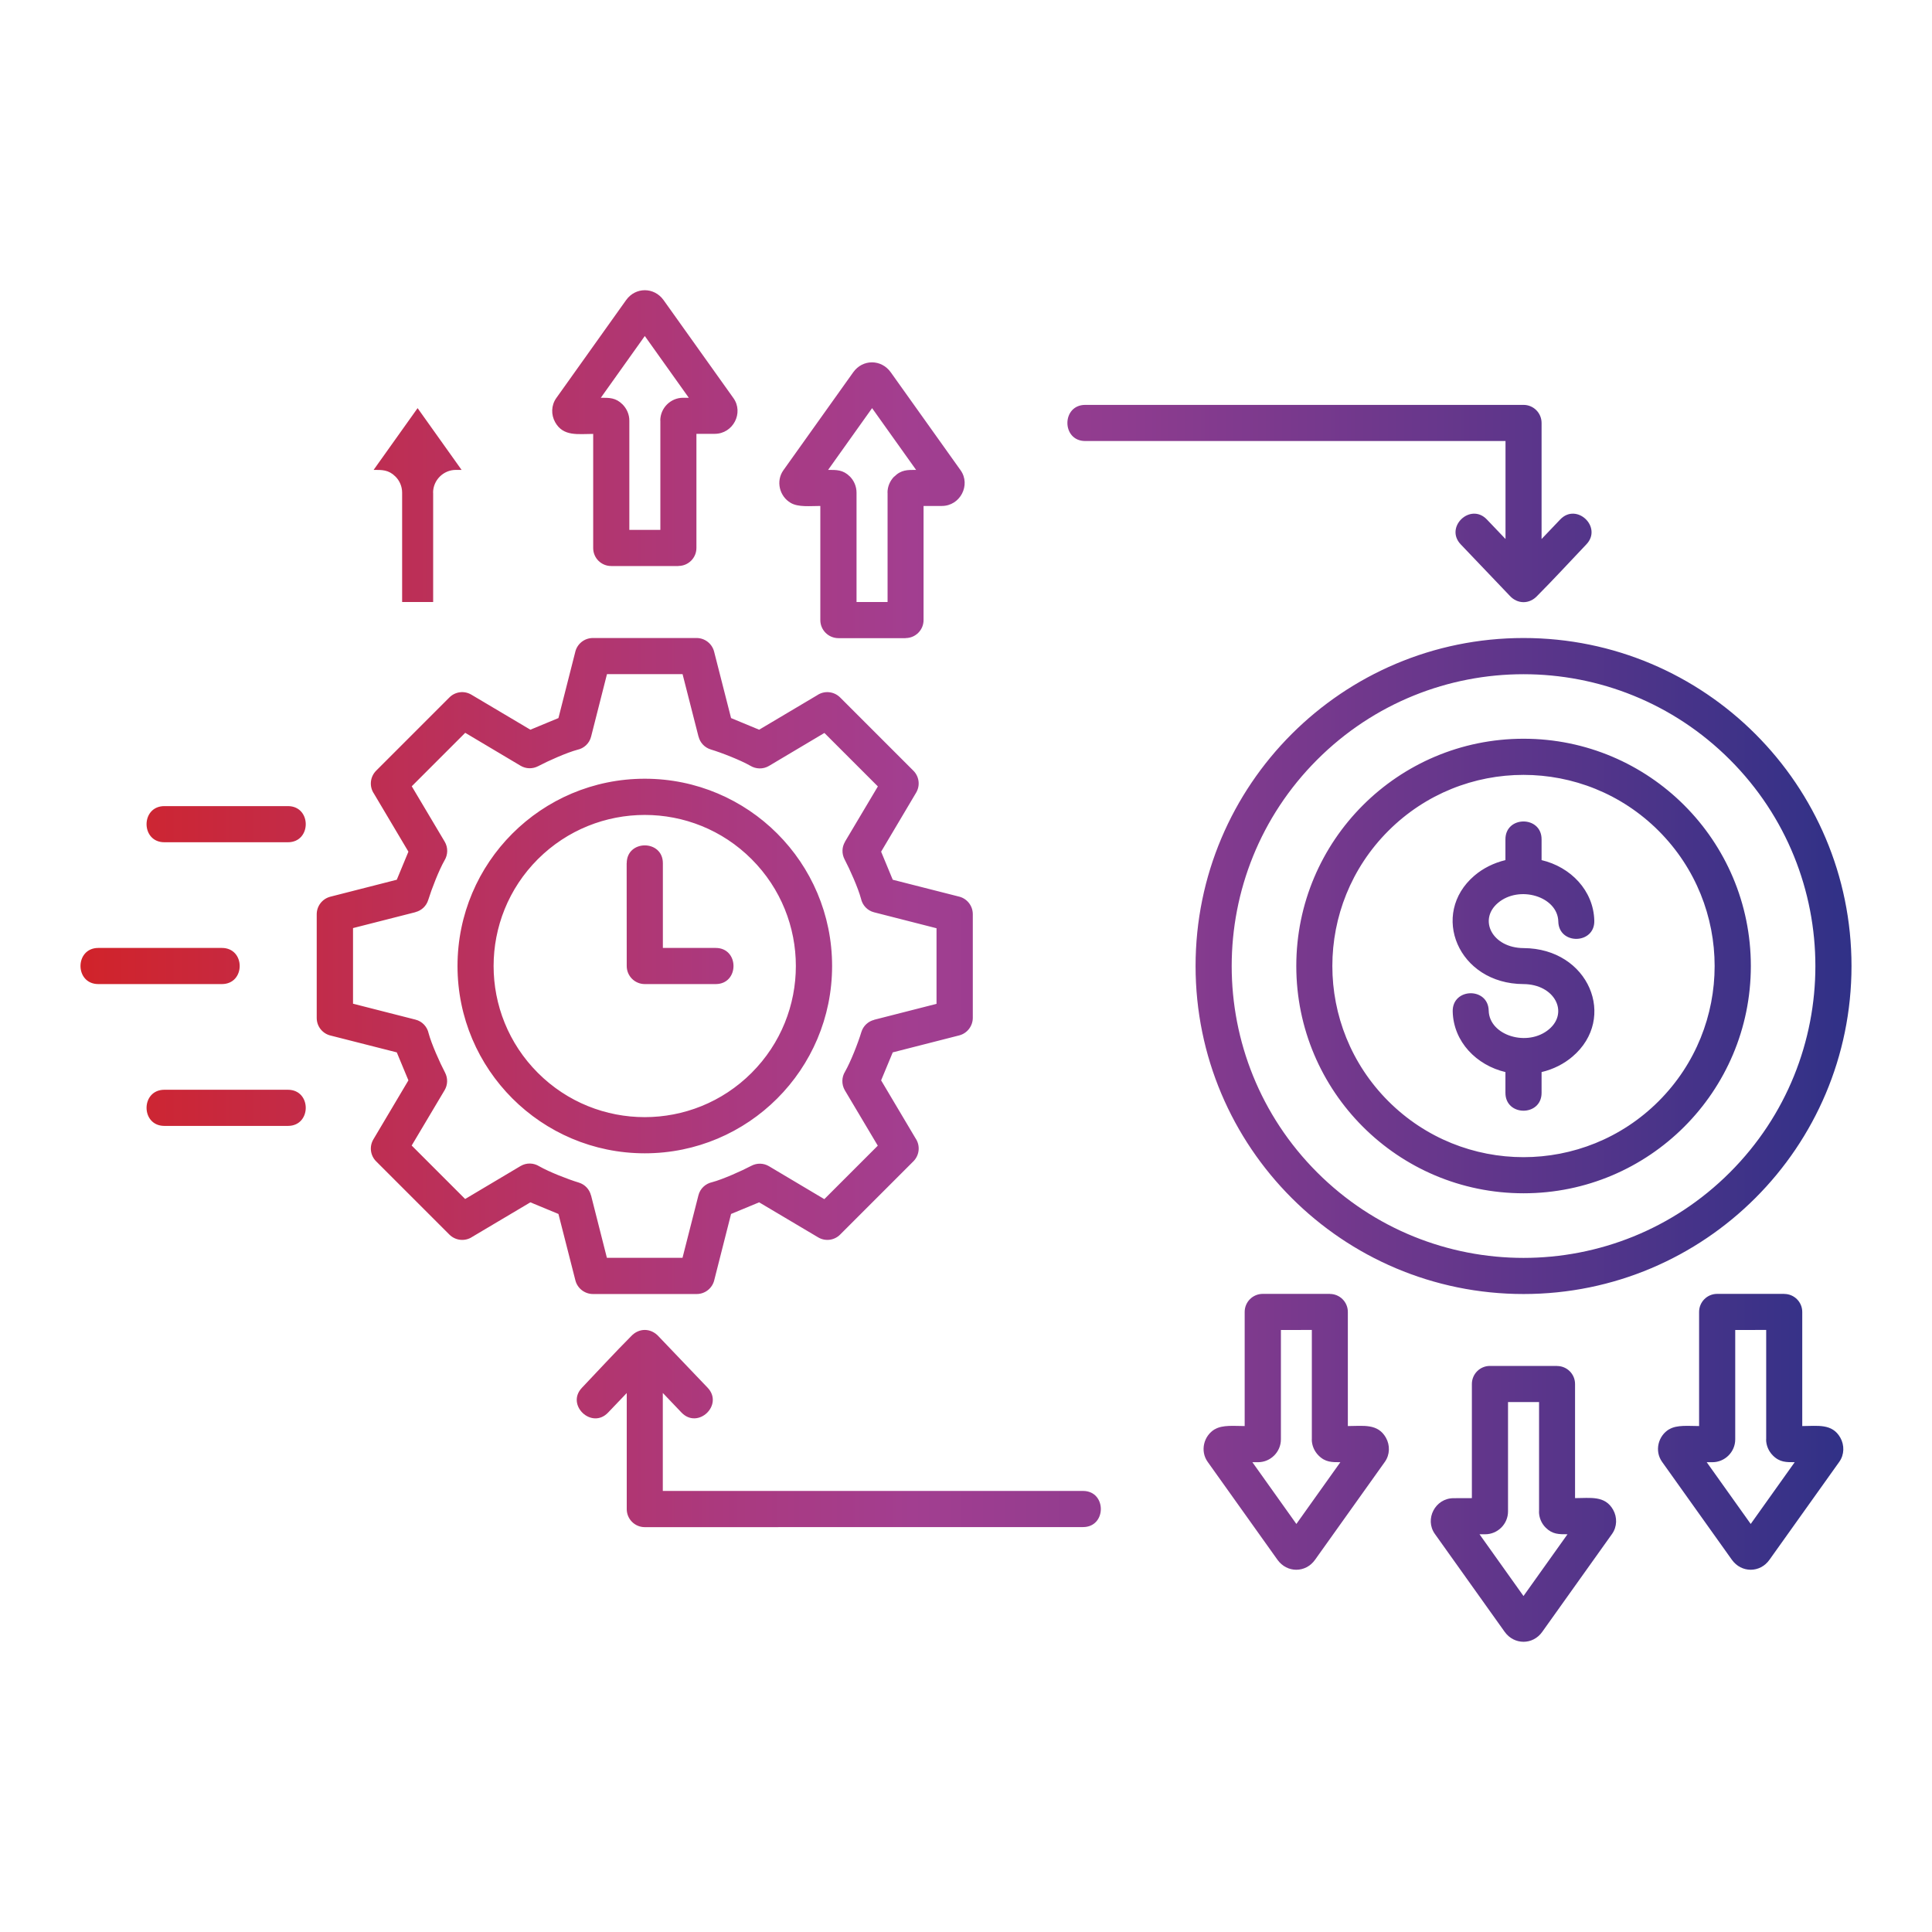 <svg width="120" height="120" viewBox="0 0 120 120" fill="none" xmlns="http://www.w3.org/2000/svg">
<path fill-rule="evenodd" clip-rule="evenodd" d="M43.385 45.75L42.396 41.873H37.7L36.715 45.75C36.609 46.178 36.269 46.482 35.864 46.569C35.22 46.739 34.029 47.268 33.431 47.586C33.072 47.774 32.663 47.756 32.336 47.563L28.896 45.516L25.575 48.837L27.621 52.278C27.842 52.65 27.819 53.096 27.612 53.437C27.263 54.048 26.812 55.208 26.6 55.893C26.481 56.284 26.172 56.56 25.805 56.652V56.657L21.927 57.645V62.342L25.805 63.331C26.232 63.437 26.536 63.777 26.623 64.182C26.794 64.826 27.323 66.017 27.64 66.615C27.828 66.974 27.81 67.383 27.617 67.71L25.57 71.151L28.891 74.472L32.332 72.425C32.704 72.204 33.15 72.227 33.491 72.439C34.103 72.788 35.262 73.244 35.947 73.451C36.338 73.57 36.614 73.878 36.706 74.246H36.711L37.695 78.124H42.392L43.38 74.246C43.486 73.819 43.827 73.515 44.231 73.428C44.876 73.257 46.067 72.728 46.665 72.411C47.024 72.222 47.433 72.241 47.76 72.434L51.2 74.481L54.521 71.16L52.474 67.719C52.258 67.347 52.277 66.9 52.488 66.56C52.838 65.948 53.293 64.789 53.5 64.104C53.62 63.713 53.928 63.437 54.296 63.345V63.34L58.169 62.351V57.655L54.296 56.666C53.868 56.56 53.565 56.22 53.477 55.815C53.307 55.171 52.778 53.98 52.461 53.382C52.272 53.023 52.29 52.613 52.484 52.287H52.479L54.526 48.846L51.205 45.525L47.764 47.572C47.392 47.793 46.945 47.77 46.605 47.563C45.993 47.213 44.834 46.758 44.149 46.551C43.758 46.431 43.482 46.123 43.39 45.755L43.385 45.75ZM43.951 86.192C44.968 87.26 43.348 88.805 42.327 87.734L41.168 86.519V92.605H67.267C68.744 92.605 68.744 94.85 67.267 94.85L40.05 94.854C39.429 94.854 38.928 94.353 38.928 93.732V86.524L37.769 87.738C36.752 88.805 35.129 87.26 36.145 86.197C37.153 85.139 38.164 84.035 39.195 83C39.687 82.467 40.432 82.476 40.915 83.014L43.951 86.192ZM90.727 33.81C89.711 32.743 91.33 31.197 92.351 32.264L93.51 33.479V27.393H67.406C65.929 27.393 65.929 25.148 67.406 25.148H94.628C95.249 25.148 95.75 25.65 95.75 26.271V33.479L96.909 32.264C97.926 31.197 99.549 32.743 98.533 33.81C97.525 34.868 96.514 35.972 95.483 37.007C94.991 37.54 94.246 37.531 93.763 36.993L90.727 33.81ZM107.778 82.609V89.403C107.778 90.18 107.139 90.82 106.362 90.82H106.007L108.74 94.656L111.472 90.82C110.952 90.82 110.543 90.834 110.11 90.397C109.857 90.139 109.696 89.785 109.696 89.398H109.701V82.605L107.778 82.609ZM105.534 88.575V81.487C105.534 80.866 106.035 80.365 106.656 80.365H110.823V80.369C111.44 80.369 111.941 80.871 111.941 81.487V88.575C112.889 88.575 113.8 88.4 114.306 89.297C114.568 89.762 114.559 90.351 114.241 90.797L109.903 96.882C109.319 97.706 108.16 97.706 107.571 96.882L103.234 90.797C102.751 90.121 102.99 89.173 103.684 88.768V88.773C104.158 88.488 104.899 88.575 105.534 88.575ZM93.666 87.085V93.879C93.666 94.656 93.027 95.296 92.249 95.296H91.895L94.627 99.132L97.36 95.296C96.835 95.296 96.431 95.309 96.003 94.882C95.745 94.624 95.589 94.27 95.589 93.879H95.594V87.085L93.666 87.085ZM91.421 93.051V85.963C91.421 85.342 91.923 84.84 92.544 84.84H96.711V84.845C97.328 84.845 97.829 85.346 97.829 85.963V93.051C98.777 93.051 99.687 92.876 100.193 93.773C100.456 94.238 100.446 94.826 100.129 95.273L95.791 101.358C95.207 102.182 94.048 102.177 93.459 101.358L89.121 95.273C88.473 94.362 89.14 93.055 90.285 93.055L91.421 93.051ZM79.559 82.609V89.403C79.559 90.18 78.919 90.82 78.142 90.82H77.788L80.52 94.656L83.252 90.82C82.733 90.82 82.323 90.834 81.891 90.397C81.638 90.139 81.477 89.785 81.477 89.398H81.481V82.605L79.559 82.609ZM77.309 88.575V81.487C77.309 80.866 77.811 80.365 78.432 80.365H82.599V80.369C83.216 80.369 83.717 80.871 83.717 81.487V88.575C84.665 88.575 85.575 88.4 86.081 89.297C86.344 89.762 86.334 90.351 86.017 90.797L81.679 96.882C81.095 97.706 79.936 97.706 79.347 96.882L75.009 90.797C74.526 90.121 74.766 89.173 75.46 88.768V88.773C75.939 88.488 76.674 88.575 77.309 88.575ZM50.952 38.515V31.426C50.317 31.426 49.577 31.514 49.108 31.233C48.413 30.828 48.178 29.881 48.657 29.209L52.994 23.124C53.578 22.3 54.738 22.3 55.327 23.124L59.664 29.209C60.313 30.12 59.641 31.426 58.5 31.426H57.364V38.515C57.364 39.131 56.863 39.632 56.246 39.632V39.637H52.079C51.458 39.637 50.952 39.136 50.952 38.515ZM53.201 30.603V37.392H55.129V30.603H55.124C55.124 30.212 55.285 29.858 55.538 29.6L55.543 29.605C55.975 29.172 56.375 29.186 56.9 29.186L54.167 25.35L51.435 29.186C51.959 29.186 52.364 29.172 52.792 29.6C53.04 29.853 53.201 30.207 53.201 30.603ZM36.844 34.039V26.951C35.901 26.951 34.99 27.125 34.484 26.229C34.222 25.764 34.231 25.18 34.549 24.729L38.886 18.643C39.47 17.82 40.63 17.82 41.218 18.643L45.556 24.729C46.205 25.64 45.538 26.946 44.392 26.946H43.256V34.035C43.256 34.651 42.755 35.152 42.138 35.152V35.157H37.971C37.345 35.161 36.844 34.66 36.844 34.039ZM39.089 26.123V32.912H41.016V26.123H41.011C41.011 25.345 41.651 24.706 42.428 24.706H42.782L40.05 20.87L37.318 24.706C37.842 24.706 38.242 24.692 38.675 25.125C38.928 25.387 39.089 25.736 39.089 26.123ZM24.977 30.603V37.392H26.904V30.603H26.899C26.899 29.826 27.539 29.186 28.316 29.186H28.67L25.938 25.35L23.206 29.186C23.73 29.186 24.135 29.172 24.563 29.6C24.816 29.853 24.977 30.207 24.977 30.603ZM94.632 45.884C102.428 45.884 108.748 52.204 108.748 60.001C108.748 67.797 102.428 74.117 94.632 74.117C86.835 74.117 80.515 67.797 80.515 60.001C80.515 52.204 86.835 45.884 94.632 45.884ZM103.022 51.606C98.385 46.97 90.869 46.97 86.232 51.606C81.595 56.243 81.596 63.759 86.232 68.396C90.869 73.033 98.385 73.033 103.022 68.396C107.659 63.759 107.658 56.244 103.022 51.606ZM94.632 39.628C83.38 39.628 74.259 48.75 74.259 60.001C74.259 71.253 83.38 80.374 94.632 80.374C105.878 80.374 115 71.253 115 60.001C115 48.75 105.878 39.628 94.632 39.628ZM107.447 47.186C100.368 40.107 88.891 40.107 81.812 47.186C74.733 54.265 74.733 65.742 81.812 72.821C88.891 79.9 100.368 79.9 107.447 72.821C114.527 65.742 114.526 54.265 107.447 47.186ZM90.23 62.825C90.276 64.711 91.711 66.165 93.505 66.588V67.88C93.505 69.357 95.75 69.357 95.75 67.88V66.588C96.481 66.418 97.144 66.077 97.672 65.626C100.469 63.244 98.698 58.906 94.632 58.888C92.695 58.878 91.803 57.135 93.036 56.086C94.356 54.959 96.752 55.677 96.789 57.236C96.821 58.708 99.062 58.657 99.025 57.185C98.979 55.3 97.544 53.846 95.75 53.423V52.13C95.75 50.654 93.505 50.654 93.505 52.13V53.423C92.774 53.598 92.111 53.933 91.582 54.384C88.786 56.767 90.557 61.105 94.623 61.123C96.559 61.132 97.452 62.876 96.219 63.924C94.899 65.051 92.507 64.334 92.466 62.774C92.433 61.298 90.198 61.349 90.23 62.825ZM17.883 67.687C19.36 67.687 19.36 69.932 17.883 69.932H10.21C8.734 69.932 8.734 67.687 10.21 67.687H17.883ZM13.78 58.878C15.257 58.878 15.257 61.123 13.78 61.123H6.107C4.631 61.123 4.631 58.878 6.107 58.878H13.78ZM17.883 50.069C19.36 50.069 19.36 52.314 17.883 52.314H10.21C8.734 52.314 8.734 50.069 10.21 50.069H17.883ZM38.927 53.616C38.927 52.139 41.172 52.139 41.172 53.616V58.878H44.452C45.928 58.878 45.928 61.123 44.452 61.123H40.05C39.429 61.123 38.927 60.622 38.927 60.001L38.923 53.616L38.927 53.616ZM40.05 48.368C46.475 48.368 51.683 53.575 51.683 60.001C51.683 66.427 46.475 71.634 40.05 71.634C33.628 71.634 28.417 66.427 28.417 60.001C28.417 53.575 33.624 48.368 40.05 48.368ZM46.682 53.363C50.349 57.029 50.349 62.972 46.682 66.638C43.016 70.304 37.073 70.304 33.408 66.638C29.742 62.972 29.742 57.029 33.408 53.363C37.079 49.702 43.022 49.702 46.682 53.363ZM44.355 40.475L45.408 44.601L47.152 45.323L50.753 43.184C51.19 42.885 51.788 42.931 52.179 43.317L56.733 47.871C57.087 48.225 57.17 48.782 56.903 49.233L54.728 52.899L55.45 54.642L59.539 55.682C60.045 55.792 60.422 56.243 60.422 56.781V63.221C60.422 63.722 60.082 64.182 59.576 64.311L55.45 65.365L54.728 67.103L56.867 70.705C57.166 71.142 57.12 71.74 56.733 72.131L52.179 76.685C51.825 77.039 51.269 77.122 50.818 76.855L47.152 74.679L45.408 75.401L44.369 79.491C44.258 79.997 43.808 80.374 43.274 80.374H36.83C36.328 80.374 35.868 80.033 35.739 79.528L34.686 75.401L32.943 74.679L29.341 76.818C28.904 77.117 28.306 77.071 27.915 76.685L23.361 72.131C23.007 71.777 22.924 71.22 23.191 70.769L25.367 67.103L24.645 65.365L20.555 64.325C20.049 64.215 19.672 63.768 19.672 63.226V56.786C19.672 56.284 20.008 55.829 20.518 55.696L24.645 54.642L25.367 52.899L23.228 49.297C22.929 48.86 22.975 48.262 23.361 47.871L27.915 43.317C28.269 42.963 28.826 42.88 29.277 43.147L32.943 45.323L34.686 44.601L35.726 40.511C35.836 40.005 36.287 39.628 36.825 39.628H43.265C43.771 39.628 44.226 39.969 44.355 40.475Z" fill="url(#paint0_linear_649_3403)"/>
<defs>
<linearGradient id="paint0_linear_649_3403" x1="4.998" y1="59.997" x2="115.001" y2="59.997" gradientUnits="userSpaceOnUse">
<stop stop-color="#D1232A"/>
<stop offset="0.15" stop-color="#C02D4E"/>
<stop offset="0.36" stop-color="#AB397E"/>
<stop offset="0.47" stop-color="#A23E90"/>
<stop offset="0.58" stop-color="#903C8F"/>
<stop offset="0.8" stop-color="#60368B"/>
<stop offset="1" stop-color="#303187"/>
</linearGradient>
</defs>
</svg>
